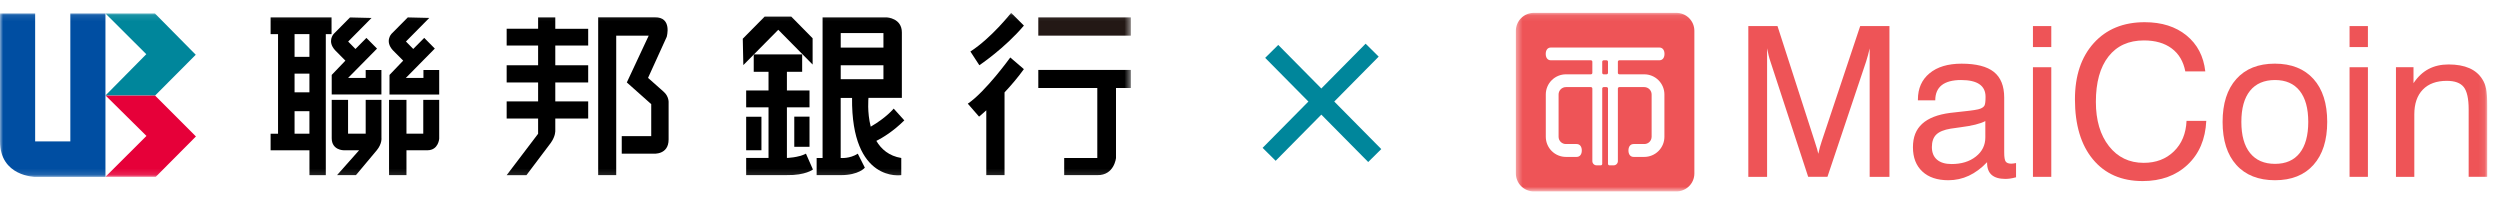 <svg width="408" height="34" viewBox="0 0 408 34" fill="none" xmlns="http://www.w3.org/2000/svg">
<path d="M207.544 8.386L224.357 25.386" stroke="#00869B" stroke-width="3"/>
<path d="M223.935 8.186L207.122 25.186" stroke="#00869B" stroke-width="3"/>
<mask id="mask0_94_1358" style="mask-type:luminance" maskUnits="userSpaceOnUse" x="247" y="2" width="159" height="30">
<path d="M405.911 2.098H247.389V31.241H405.911V2.098Z" fill="white"/>
</mask>
<g mask="url(#mask0_94_1358)">
<path d="M262.189 9.84H261.719C261.589 9.84 261.483 9.945 261.483 10.075V11.895C261.483 12.024 261.589 12.129 261.719 12.129H262.189C262.319 12.129 262.425 12.024 262.425 11.895V10.075C262.425 9.945 262.319 9.84 262.189 9.84Z" fill="#EE5457"/>
<path d="M273.568 2.098H250.339C249.954 2.097 249.57 2.17 249.214 2.316C248.858 2.461 248.533 2.675 248.259 2.946C247.986 3.217 247.768 3.538 247.62 3.893C247.47 4.248 247.391 4.628 247.389 5.013V28.326C247.391 28.711 247.47 29.091 247.62 29.446C247.768 29.801 247.986 30.123 248.259 30.393C248.533 30.664 248.858 30.878 249.214 31.023C249.57 31.169 249.954 31.243 250.339 31.241H273.568C273.954 31.243 274.337 31.169 274.694 31.024C275.05 30.879 275.375 30.665 275.649 30.394C275.925 30.123 276.142 29.802 276.292 29.447C276.44 29.092 276.519 28.711 276.521 28.326V5.013C276.519 4.628 276.44 4.247 276.292 3.892C276.142 3.538 275.925 3.216 275.649 2.945C275.375 2.674 275.05 2.46 274.694 2.315C274.337 2.17 273.954 2.096 273.568 2.098ZM264.272 12.129H268.341C268.773 12.129 269.202 12.214 269.601 12.379C270 12.544 270.363 12.787 270.668 13.092C270.973 13.397 271.215 13.759 271.381 14.158C271.546 14.556 271.632 14.984 271.632 15.415V22.325C271.632 23.196 271.284 24.031 270.668 24.647C270.051 25.263 269.213 25.609 268.341 25.609H266.615C266.029 25.609 265.763 25.138 265.763 24.558C265.763 23.979 266.032 23.506 266.615 23.506H268.341C268.498 23.509 268.655 23.48 268.8 23.421C268.946 23.363 269.078 23.276 269.19 23.166C269.3 23.056 269.39 22.925 269.45 22.781C269.511 22.636 269.542 22.481 269.545 22.325V15.415C269.545 15.257 269.513 15.101 269.453 14.955C269.392 14.81 269.302 14.677 269.193 14.566C269.08 14.454 268.948 14.366 268.8 14.305C268.655 14.245 268.5 14.214 268.341 14.214H264.272C264.209 14.215 264.151 14.239 264.106 14.283C264.063 14.327 264.037 14.386 264.037 14.447V26.297C264.037 26.387 264.019 26.476 263.985 26.559C263.949 26.643 263.9 26.718 263.835 26.782C263.772 26.846 263.696 26.896 263.613 26.931C263.53 26.965 263.44 26.983 263.348 26.983H262.66C262.629 26.983 262.6 26.977 262.57 26.965C262.541 26.953 262.517 26.936 262.494 26.914C262.472 26.893 262.454 26.867 262.443 26.838C262.431 26.81 262.425 26.779 262.425 26.748V14.449C262.425 14.387 262.4 14.327 262.357 14.283C262.313 14.239 262.252 14.214 262.189 14.214H261.719C261.656 14.214 261.597 14.239 261.553 14.283C261.51 14.326 261.483 14.386 261.483 14.447V26.748C261.483 26.811 261.458 26.87 261.416 26.914C261.371 26.958 261.311 26.983 261.248 26.983H260.56C260.378 26.983 260.203 26.911 260.073 26.782C259.945 26.654 259.871 26.479 259.871 26.297V14.449C259.871 14.387 259.847 14.327 259.802 14.283C259.759 14.239 259.699 14.214 259.636 14.214H255.565C255.406 14.214 255.249 14.245 255.103 14.305C254.957 14.366 254.825 14.454 254.713 14.566C254.601 14.677 254.514 14.81 254.453 14.955C254.392 15.101 254.361 15.257 254.361 15.415V22.325C254.361 22.481 254.392 22.636 254.453 22.781C254.516 22.925 254.603 23.056 254.715 23.166C254.827 23.276 254.96 23.363 255.105 23.421C255.251 23.48 255.408 23.509 255.565 23.506H257.296C257.881 23.506 258.15 23.977 258.15 24.558C258.15 25.14 257.878 25.609 257.296 25.609H255.565C254.691 25.609 253.854 25.263 253.238 24.647C252.621 24.031 252.274 23.196 252.274 22.325V15.415C252.274 14.984 252.359 14.556 252.525 14.158C252.689 13.759 252.931 13.397 253.238 13.092C253.543 12.787 253.906 12.544 254.305 12.379C254.704 12.214 255.132 12.129 255.565 12.129H259.636C259.699 12.129 259.759 12.104 259.802 12.06C259.847 12.017 259.871 11.957 259.871 11.895V10.075C259.871 10.012 259.847 9.953 259.802 9.909C259.759 9.865 259.699 9.84 259.636 9.84H253.112C252.53 9.84 252.263 9.374 252.263 8.798C252.263 8.223 252.532 7.755 253.112 7.755H270.795C271.378 7.755 271.645 8.223 271.645 8.798C271.645 9.374 271.376 9.84 270.795 9.84H264.272C264.209 9.841 264.151 9.865 264.106 9.909C264.061 9.953 264.037 10.013 264.037 10.075V11.895C264.037 11.957 264.061 12.016 264.106 12.06C264.151 12.104 264.209 12.129 264.272 12.129Z" fill="#EE5457"/>
<path d="M288.389 7.899V28.861H285.326V4.256H290.088L296.161 23.081C296.34 23.615 296.47 24.03 296.553 24.325C296.638 24.62 296.701 24.881 296.746 25.102C296.833 24.691 296.925 24.325 297.013 24.002C297.1 23.678 297.194 23.372 297.297 23.084L303.583 4.256H308.358V28.861H305.13V7.899C305.052 8.254 304.964 8.612 304.863 8.974C304.763 9.337 304.657 9.695 304.547 10.05L298.239 28.857H295.094L288.938 10.054C288.826 9.741 288.729 9.407 288.642 9.052C288.552 8.697 288.469 8.31 288.393 7.899H288.389Z" fill="#EE5457"/>
<path d="M324.286 26.474C323.356 27.454 322.363 28.189 321.316 28.678C320.269 29.167 319.155 29.413 317.98 29.413C316.162 29.413 314.741 28.938 313.723 27.985C312.703 27.032 312.192 25.714 312.192 24.034C312.192 22.353 312.692 21.133 313.696 20.208C314.702 19.283 316.229 18.689 318.283 18.422C318.805 18.366 319.509 18.288 320.394 18.186C321.914 18.032 322.847 17.88 323.19 17.736C323.533 17.603 323.761 17.427 323.874 17.209C323.986 16.991 324.042 16.52 324.042 15.799C324.042 14.885 323.708 14.203 323.042 13.746C322.378 13.289 321.372 13.06 320.031 13.06C318.688 13.06 317.599 13.338 316.893 13.897C316.189 14.452 315.835 15.279 315.835 16.369H313.003V16.235C313.003 14.431 313.638 13.004 314.902 11.96C316.166 10.912 317.908 10.392 320.13 10.392C322.513 10.392 324.268 10.841 325.398 11.735C326.521 12.631 327.086 14.03 327.086 15.936V24.888C327.086 25.658 327.169 26.154 327.335 26.375C327.503 26.597 327.801 26.709 328.234 26.709C328.321 26.709 328.431 26.702 328.561 26.684C328.687 26.667 328.841 26.642 329.018 26.611V28.931C328.651 29.033 328.332 29.1 328.063 29.139C327.79 29.177 327.534 29.198 327.288 29.198C326.29 29.198 325.541 28.98 325.044 28.548C324.546 28.112 324.293 27.454 324.293 26.576V26.474H324.286ZM324.004 19.758C323.203 20.194 321.834 20.532 319.894 20.778C319.208 20.866 318.688 20.939 318.345 20.996C317.26 21.175 316.476 21.495 315.998 21.962C315.523 22.43 315.283 23.109 315.283 24.002C315.283 24.895 315.561 25.577 316.117 26.055C316.671 26.533 317.467 26.772 318.496 26.772C320.103 26.772 321.426 26.368 322.459 25.552C323.49 24.74 324.006 23.699 324.006 22.43L324.004 19.758Z" fill="#EE5457"/>
<path d="M331.776 7.681V4.256H334.771V7.681H331.776ZM331.776 28.861V10.972H334.771V28.861H331.776Z" fill="#EE5457"/>
<path d="M356.836 19.726H360.065C359.921 22.722 358.903 25.109 357.011 26.885C355.119 28.66 352.673 29.55 349.678 29.55C346.228 29.55 343.525 28.369 341.568 26.009C339.608 23.65 338.631 20.38 338.631 16.203C338.631 12.35 339.658 9.291 341.711 7.023C343.762 4.759 346.531 3.623 350.015 3.623C352.79 3.623 355.061 4.341 356.832 5.779C358.601 7.217 359.625 9.175 359.905 11.657H356.644C356.332 10.033 355.597 8.781 354.429 7.909C353.263 7.034 351.75 6.598 349.887 6.598C347.403 6.598 345.473 7.473 344.103 9.221C342.733 10.968 342.047 13.436 342.047 16.622C342.047 19.628 342.758 22.04 344.184 23.854C345.61 25.668 347.497 26.576 349.851 26.576C351.857 26.576 353.505 25.95 354.787 24.698C356.07 23.446 356.751 21.787 356.843 19.73L356.836 19.726Z" fill="#EE5457"/>
<path d="M362.728 19.892C362.728 16.896 363.474 14.565 364.967 12.895C366.458 11.225 368.552 10.388 371.246 10.388C373.941 10.388 376.055 11.221 377.555 12.884C379.054 14.551 379.801 16.886 379.801 19.892C379.801 22.898 379.054 25.236 377.561 26.906C376.071 28.576 373.975 29.413 371.282 29.413C368.588 29.413 366.471 28.58 364.972 26.917C363.474 25.25 362.728 22.912 362.728 19.892ZM365.79 19.892C365.79 22.107 366.261 23.802 367.211 24.979C368.162 26.154 369.516 26.741 371.282 26.741C373.046 26.741 374.378 26.154 375.311 24.979C376.241 23.805 376.707 22.11 376.707 19.892C376.707 17.673 376.241 15.996 375.311 14.822C374.378 13.647 373.035 13.06 371.282 13.06C369.527 13.06 368.146 13.644 367.204 14.815C366.261 15.986 365.79 17.677 365.79 19.892Z" fill="#EE5457"/>
<path d="M383.448 7.681V4.256H386.443V7.681H383.448ZM383.448 28.861V10.972H386.443V28.861H383.448Z" fill="#EE5457"/>
<path d="M402.886 28.861V17.852C402.886 16.095 402.615 14.878 402.079 14.203C401.541 13.528 400.62 13.194 399.309 13.194C397.636 13.194 396.332 13.668 395.408 14.621C394.482 15.574 394.016 16.924 394.016 18.672V28.861H391.021V10.972H393.884V13.577C394.57 12.54 395.386 11.773 396.329 11.271C397.271 10.771 398.363 10.518 399.607 10.518C400.95 10.518 402.079 10.722 403.001 11.126C403.922 11.534 404.635 12.143 405.131 12.955C405.408 13.387 405.608 13.897 405.731 14.484C405.852 15.068 405.913 15.996 405.913 17.265V28.857H402.882L402.886 28.861Z" fill="#EE5457"/>
</g>
<mask id="mask1_94_1358" style="mask-type:luminance" maskUnits="userSpaceOnUse" x="0" y="2" width="185" height="27">
<path d="M184.556 2.098H0V28.868H184.556V2.098Z" fill="white"/>
</mask>
<g mask="url(#mask1_94_1358)">
<path d="M54.102 2.84H44.163V5.571H45.376V21.825H44.163V24.528H50.503V28.589H53.171V5.571H54.108V2.84H54.102ZM50.498 21.819H48.072V18.146H50.498V21.819ZM50.498 15.067H48.072V12.016H50.498V15.067ZM50.498 9.278H48.072V5.566H50.498V9.278Z" fill="black"/>
<path d="M56.375 9.889L54.136 12.227V15.421H62.246V11.423H59.68V12.723H56.803L61.53 7.933L59.798 6.187L58.01 7.995L56.82 6.781L60.633 2.931L57.119 2.845L54.451 5.543C54.451 5.543 53.34 6.735 54.694 8.206L56.369 9.9L56.375 9.889Z" fill="black"/>
<path d="M69.105 11.417V12.717H66.234L70.961 7.927L69.235 6.182L67.442 7.989L66.251 6.775L70.058 2.925L66.55 2.84L63.877 5.537C63.877 5.537 62.766 6.729 64.114 8.2L65.8 9.894L63.566 12.232V15.426H71.677V11.428H69.105V11.417Z" fill="black"/>
<path d="M62.246 16.293H59.68V21.819H56.803V16.293H54.136V22.561C54.136 24.522 56.081 24.522 56.081 24.522H58.608L55.004 28.583H58.089L61.49 24.522C62.387 23.433 62.252 22.486 62.252 22.486V16.293H62.246Z" fill="black"/>
<path d="M69.077 21.819H66.335V16.293H63.493V28.583H66.335V24.522H69.799C71.564 24.488 71.677 22.635 71.677 22.635V16.293H69.077V21.819Z" fill="black"/>
<path d="M82.687 4.694H87.819V2.84H90.623V4.699H95.992V7.431H90.623V10.653H95.992V13.459H90.623V16.544H95.992V19.35H90.623V21.312C90.623 21.312 90.69 22.185 89.895 23.308L85.913 28.589H82.687L87.819 21.831V19.35H82.687V16.544H87.819V13.459H82.687V10.653H87.819V7.431H82.687V4.699V4.694Z" fill="black"/>
<path d="M97.622 2.84V28.583H100.566V5.817H105.868L102.298 13.453L106.28 16.995V22.213H101.469V25.076H106.63C106.63 25.076 109.117 25.327 109.117 22.766V16.778C109.117 16.778 109.219 15.757 108.288 14.953L105.761 12.712L108.807 6.016C108.807 6.016 109.743 2.766 106.872 2.828H97.622V2.84Z" fill="black"/>
<path d="M121.221 6.319L124.786 2.714H129.14L132.62 6.244V10.533L127.014 4.859L121.312 10.624L121.221 6.319Z" fill="black"/>
<path d="M123.009 11.719V8.874H130.912V11.719H128.424V14.765H132.113V17.514H128.424V25.777C128.424 25.777 130.291 25.731 131.532 25.076L132.671 27.665C132.671 27.665 131.453 28.629 128.424 28.577H121.774V25.777H125.423V17.514H121.774V14.765H125.423V11.719H123.009Z" fill="black"/>
<path d="M124.267 19.053H121.774V24.522H124.267V19.053Z" fill="black"/>
<path d="M132.113 19.036H129.626V23.958H132.113V19.036Z" fill="black"/>
<path d="M143.027 22.988C144.042 22.481 145.773 21.443 147.584 19.646L145.852 17.724C145.852 17.724 144.674 19.184 142.102 20.673C141.493 18.283 141.735 15.974 141.735 15.974H147.184V5.298C147.189 2.959 144.747 2.84 144.747 2.84H134.245V25.783H133.275V28.583H137.206C140.184 28.583 141.143 27.363 141.143 27.363L139.992 25.081C138.678 25.931 137.2 25.783 137.2 25.783V15.979H139.056C138.915 29.889 147.088 28.583 147.088 28.583V25.783C145.091 25.458 143.822 24.351 143.021 22.994L143.027 22.988ZM137.206 5.395H144.177V7.773H137.206V5.395ZM137.206 12.922V10.647H144.177V12.922H137.206Z" fill="black"/>
<path d="M184.556 2.84H169.451V5.817H184.556V2.84Z" fill="#231815"/>
<path d="M169.451 11.417H184.556V14.366H182.131V25.783C182.131 25.783 181.854 28.629 179.079 28.583H173.676V25.783H179.079V14.366H169.451V11.417Z" fill="black"/>
<path d="M165.018 2.098C165.018 2.098 161.832 6.17 158.369 8.406L159.829 10.647C159.829 10.647 163.981 7.876 167.1 4.174L165.018 2.098Z" fill="black"/>
<path d="M167.094 11.28L164.877 9.381C164.877 9.381 160.861 14.953 157.946 16.921L159.784 19.036C159.784 19.036 160.247 18.654 160.963 18.004V28.583H163.941V15.079C165.001 13.949 166.118 12.649 167.094 11.286V11.28Z" fill="black"/>
<path d="M0 2.195H5.736V23.074H11.478V2.195H17.209V28.868H5.736C5.736 28.868 0 28.811 0 23.068V2.195Z" fill="#004EA2"/>
<path d="M17.208 15.586L23.875 8.845L17.208 2.196H25.285L31.946 8.936L25.308 15.598L17.208 15.586Z" fill="#00869B"/>
<path d="M17.208 28.857L23.903 22.184L17.242 15.598H25.308L31.975 22.27L25.421 28.857H17.208Z" fill="#E60039"/>
</g>
</svg>
